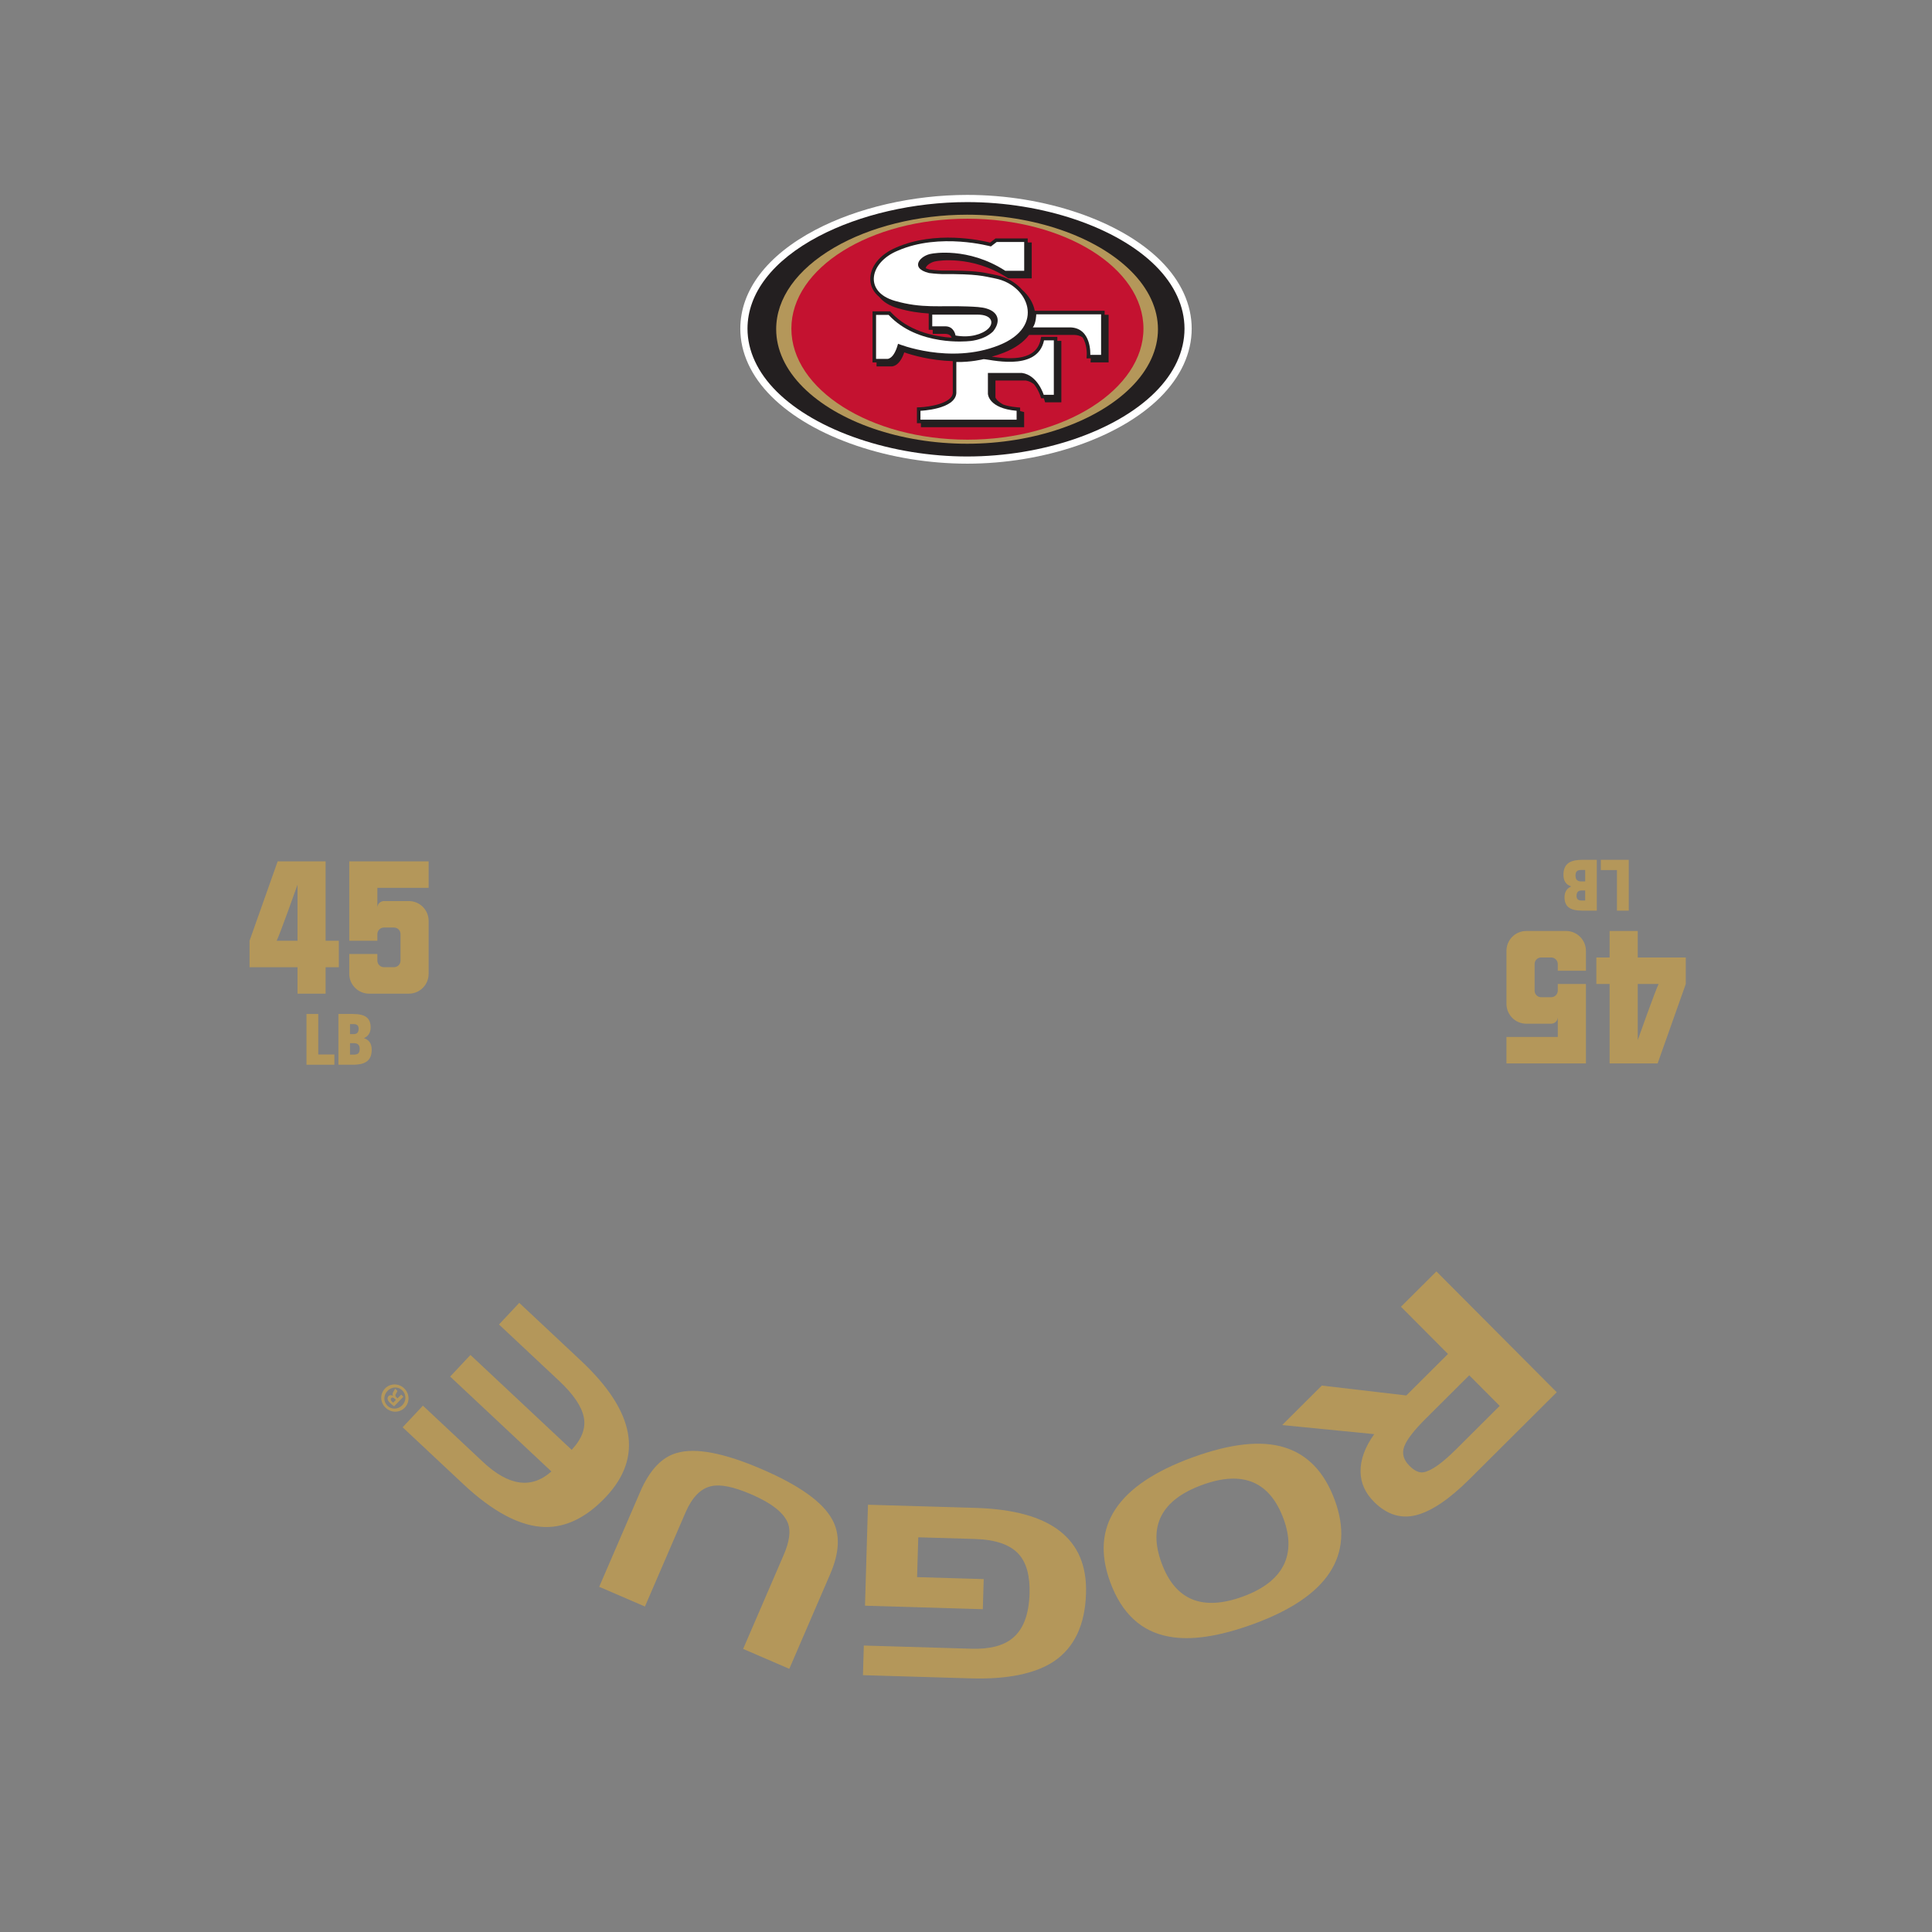 <?xml version="1.0" encoding="UTF-8"?><svg id="a" xmlns="http://www.w3.org/2000/svg" viewBox="0 0 1368 1368"><rect x="0" y="0" width="1368" height="1368" fill="#808080" stroke="none"/><defs><style>.b{fill:#c41230;}.b,.c,.d,.e{stroke-width:0px;}.c{fill:#231f20;}.d{fill:#fff;}.e{fill:#b4975a;}</style></defs><path class="e" d="M991.987,925.268l25.106-25.004,85.203,85.549-61.751,61.503c-14.277,14.221-26.861,22.724-37.752,25.513-10.889,2.788-20.879-.379-29.964-9.5-6.163-6.187-9.314-13.239-9.457-21.156-.139-8.552,3.084-17.449,9.673-26.697l-65.177-6.423,28.079-27.968,59.832,7.007,29.507-29.388-33.299-33.435ZM1031.088,1026.161l30.817-30.693-21.567-21.654-30.817,30.692c-8.406,8.371-13.486,14.974-15.239,19.798-1.75,4.824-.534,9.339,3.655,13.544,3.554,3.57,6.838,5.119,9.846,4.652,5.464-.86,13.234-6.308,23.305-16.339Z"/><path class="e" d="M887.632,1149.879c-24.389,8.93-44.401,11.904-60.038,8.928-19.548-3.571-33.383-16.451-41.505-38.631-14.396-39.319,4.899-68.675,57.881-88.076,27.124-9.931,48.948-12.349,65.479-7.254,16.529,5.094,28.431,17.577,35.707,37.446,14.318,39.108-4.857,68.303-57.524,87.587ZM908.887,1075.572c-9.739-26.598-28.957-34.642-57.657-24.134-28.804,10.547-38.396,28.961-28.772,55.244,9.661,26.386,28.896,34.306,57.699,23.759,14.403-5.274,24.015-12.727,28.831-22.359,4.475-9.27,4.441-20.107-.1-32.51Z"/><path class="e" d="M650.205,1088.519l-.833,28.199,47.168,1.396-.631,21.316-83.424-2.464,2.113-71.505,76.206,2.25c53.268,1.573,79.326,21.719,78.183,60.438-.661,22.38-8.25,38.452-22.761,48.216-13.251,8.792-32.913,12.804-58.988,12.034l-76.205-2.251.619-20.981,76.206,2.251c12.757.377,22.349-2.028,28.773-7.215,7.799-6.153,11.92-16.785,12.367-31.89.366-12.421-2.157-21.681-7.58-27.776-6.07-6.79-16.494-10.398-31.263-10.836l-39.95-1.18Z"/><path class="e" d="M587.893,1114.436l-29.011,67.223-32.687-14.107,28.745-66.606c4.037-9.355,5.048-16.783,3.034-22.284-2.877-7.46-11.563-14.319-26.056-20.574-12.335-5.323-21.744-7.252-28.231-5.781-7.529,1.626-13.625,7.836-18.283,18.63l-28.745,66.607-32.378-13.974,29.011-67.223c6.654-15.418,15.314-24.606,25.978-27.563,13.373-3.864,33.473-.004,60.3,11.575,26.316,11.356,42.823,23.112,49.524,35.273,5.898,10.346,5.499,23.282-1.2,38.804Z"/><path class="e" d="M285.105,1010.622l14.354-15.314,42.517,39.845c18.216,17.074,34.368,19.321,48.455,6.746l-71.68-67.177,14.355-15.315,71.68,67.176c7.273-7.761,10.131-15.476,8.575-23.149-1.556-7.67-7.397-16.253-17.527-25.746l-42.517-39.847,14.354-15.316,43.62,40.881c38.394,35.982,44.346,68.102,17.857,96.366-13.626,14.538-28.009,21.696-43.143,21.475-17.437-.384-36.774-10.527-58.014-30.433l-42.885-40.192Z"/><path class="e" d="M272.637,983.152c3.709-3.8,9.713-3.826,13.597-.036,3.881,3.79,4.038,9.83.331,13.631-3.715,3.804-9.716,3.751-13.644-.083-3.84-3.747-3.998-9.706-.284-13.511ZM284.824,995.05c2.943-3.017,3.015-7.627-.005-10.575-2.891-2.903-7.503-2.644-10.409.334-2.942,3.014-3.091,7.632-.075,10.578,2.934,2.864,7.584,2.638,10.49-.337ZM284.084,987.466l1.571,1.533-6.615,6.779c-.707-.525-1.691-1.241-2.811-2.333-1.281-1.251-1.655-2.027-1.787-2.799-.134-.693.065-1.473.71-2.132.808-.827,1.953-.755,2.979-.239l.083-.085c-.463-.853-.271-1.71.409-2.821.805-1.236,1-1.767,1.12-2.141l1.654,1.616c-.036.452-.48,1.147-1.078,2.18-.56.823-.469,1.556.4,2.404l.742.725,2.623-2.687ZM280.325,991.224l-.738-.723c-.866-.844-1.858-1.245-2.54-.547-.608.622-.553,1.482.437,2.448.415.406.743.652.948.762l1.893-1.94Z"/><path class="e" d="M230.558,684.859v18.735h-19.905v-18.735h-33.956v-18.735l19.905-56.204h33.956v56.204h9.367v18.735h-9.367ZM210.652,626.431s-12.294,34.776-14.754,39.693h14.754v-39.693Z"/><path class="e" d="M289.451,703.593h-28.102c-7.729,0-14.051-6.323-14.051-14.051v-14.051h19.905v4.684c0,2.576,2.107,4.684,4.684,4.684h7.025c2.693,0,4.684-2.107,4.684-4.684v-18.735c0-2.576-1.99-4.684-4.684-4.684h-7.025c-2.576,0-4.684,2.107-4.684,4.684v4.684h-19.905v-56.204h56.204v18.735h-36.298v14.051c0-2.576,2.107-4.684,4.684-4.684h17.564c7.845,0,14.051,6.323,14.051,14.051v37.469c0,7.728-6.206,14.051-14.051,14.051Z"/><path class="e" d="M217.005,753.91v-35.931h8.357v28.675h11.41v7.256h-19.767Z"/><path class="e" d="M239.623,753.91v-35.931h10.309c8.708,0,12.511,2.853,12.511,9.509,0,3.602-1.601,6.205-4.654,7.556v.101c3.503,1.201,5.405,3.703,5.405,8.207,0,8.607-5.905,10.559-13.212,10.559h-10.359ZM250.382,732.241c2.252,0,3.553-1.1,3.553-3.803,0-2.553-1.451-3.303-3.553-3.303h-2.552v7.106h2.552ZM250.582,746.754c3.053,0,4.104-1.251,4.104-4.054,0-3.052-1.652-4.053-4.054-4.053h-2.803v8.107h2.752Z"/><path class="e" d="M1139.723,677.966v-18.758s19.931,0,19.931,0v18.758h33.999s0,18.758,0,18.758l-19.931,56.275h-33.999s0-56.275,0-56.275h-9.379s0-18.758,0-18.758h9.379ZM1159.654,736.469s12.31-34.82,14.772-39.744h-14.772v39.744Z"/><path class="e" d="M1080.755,659.208h28.138c7.739,0,14.069,6.331,14.069,14.069v14.069s-19.931,0-19.931,0v-4.69c0-2.58-2.11-4.69-4.69-4.69h-7.034c-2.697,0-4.69,2.11-4.69,4.69v18.758c0,2.58,1.993,4.69,4.69,4.69h7.034c2.58,0,4.69-2.11,4.69-4.69v-4.69s19.931,0,19.931,0v56.275s-56.275,0-56.275,0v-18.758s36.345,0,36.345,0v-14.069c0,2.58-2.11,4.69-4.69,4.69-5.862,0-17.586,0-17.586,0-7.855,0-14.069-6.331-14.069-14.069v-37.517c0-7.738,6.214-14.069,14.069-14.069Z"/><path class="e" d="M1153.293,608.827v35.977s-8.368,0-8.368,0v-28.712h-11.425s0-7.265,0-7.265h19.793Z"/><path class="e" d="M1130.647,608.827v35.977s-10.322,0-10.322,0c-8.719,0-12.527-2.857-12.527-9.521,0-3.607,1.603-6.213,4.66-7.566v-.101c-3.507-1.203-5.412-3.708-5.412-8.217,0-8.618,5.913-10.573,13.229-10.573h10.372ZM1119.873,630.524c-2.255,0-3.557,1.102-3.557,3.808,0,2.556,1.453,3.308,3.557,3.308h2.556v-7.115h-2.556ZM1119.673,615.993c-3.057,0-4.109,1.253-4.109,4.059,0,3.056,1.654,4.058,4.059,4.058h2.806v-8.117h-2.756Z"/><path class="d" d="M684.852,328.314c54.485,0,108.166-18.475,136.761-47.074,14.52-14.52,22.195-31.293,22.195-48.508,0-17.087-7.574-33.693-21.898-48.019-28.371-28.373-82.17-46.705-137.058-46.705-38.433,0-77.652,9.046-107.603,24.821-34.214,18.019-53.056,42.844-53.056,69.903,0,16.968,7.602,33.539,21.985,47.919,14.375,14.375,35.262,26.469,60.407,34.973,24.542,8.302,51.608,12.688,78.268,12.688Z"/><path class="c" d="M579.621,167.335c-32.461,17.096-50.337,40.322-50.337,65.398,0,15.59,7.087,30.912,20.495,44.323,13.823,13.82,34.029,25.489,58.434,33.746,24.024,8.123,50.527,12.42,76.638,12.42,53.202,0,105.471-17.893,133.162-45.584,13.543-13.54,20.702-29.069,20.702-44.905,0-15.708-7.056-31.067-20.408-44.42-27.464-27.465-79.851-45.212-133.456-45.212-37.632,0-75.986,8.833-105.231,24.234Z"/><path class="e" d="M684.759,314.197c46.964,0,91.47-15.327,116.141-39.998,12.445-12.448,19.024-26.654,19.024-41.09s-6.579-28.637-19.024-41.084c-24.674-24.671-69.176-39.998-116.141-39.998-34.486,0-68.815,8.515-94.186,23.36-26.427,15.464-40.981,35.965-40.981,57.722,0,14.436,6.58,28.643,19.027,41.09,24.668,24.671,69.174,39.998,116.141,39.998Z"/><path class="b" d="M685.003,311.318c68.84,0,124.65-35.668,124.65-78.641s-55.81-77.812-124.65-77.812-124.65,34.837-124.65,77.812,55.807,78.641,124.65,78.641Z"/><path class="c" d="M782.5,222.901h-.342v-2.84h-49.457c-1.062-5.561-4.26-10.723-8.829-14.754-4.501-5.172-11.036-9.061-18.478-10.537l-3.081-.636c-7.137-1.502-12.775-2.689-35.458-2.571,0-.003-4.364-.15-8.599-.71-1.073-.273-2.011-.598-2.818-.947.313-1.887,3.765-4.489,7.661-4.992.403-.074,24.951-4.592,50.219,11.774l.619.4h16.607v-25.415h-2.84v-2.839h-22.789s-2.706,2.069-3.84,2.935c-6.563-1.644-38.696-8.676-66.448,3.472-11.663,4.821-18.898,13.915-18.383,23.152.261,4.658,2.49,8.72,6.344,11.871,2.835,3.538,7.291,6.298,13.098,7.972,8.215,2.368,15.173,3.343,21.918,3.73v11.585h2.837v2.84h8.669c3.588,0,4.509,1.989,4.731,2.728-11.058-.723-27.876-3.871-40.256-15.327l-.465-.501h-.087c-.683-.653-1.356-1.331-2.011-2.036l-.742-.801h-12.462v36.172h2.84v2.835h10.165c1.49.106,6.21-.42,9.47-9.944,5.288,1.843,18.316,5.764,34.357,6.201v22.503c-.557,7.557-17.204,9.921-23.002,10.151l-2.398.095v11.187h2.838v2.835h73.086v-10.705l-1.863-.493c-.336-.084-.655-.174-.978-.263v-2.448l-2.28-.196c-4.109-.364-7.272-1.076-9.722-1.95-4.596-2.577-5.383-4.666-5.481-5.002v-12h21.419c2.263.342,4.201,1.333,5.846,2.622,3.084,3.798,4.49,8.14,4.512,8.213l.546,1.759,1.84.006h.059c.255.644.387,1.053.395,1.076l.546,1.759,1.84.005h9.669v-43.528h-2.84v-2.84h-11.459l-.412,1.989c-3,14.464-19.728,14.251-34.598,12.084,2.916-.79,5.843-1.754,8.764-2.913,7.963-3.165,13.938-7.467,17.663-12.509h32.102c2.238.073,4.14.633,5.739,1.68,3.367,4.935,3.031,12.207,3.025,12.291l-.143,2.633h2.989c-.003.118-.006.196-.006.202l-.143,2.633,2.636.005h10.156v-33.696h-2.499Z"/><path class="d" d="M731.298,231.814h26.607c15.193.487,14.1,19.445,14.1,19.445h7.655v-28.699h-45.917s-.107,6.426-2.445,9.255Z"/><path class="d" d="M677.149,256.323v22.038c-.787,11.551-25.402,12.509-25.402,12.509v6.285h68.089v-6.285c-20.232-1.753-20.324-12.067-20.324-12.067v-14.711h24.189c11.058,1.58,15.313,15.439,15.313,15.439h7.171v-38.531h-6.927c-4.815,23.209-40.385,12.767-43.015,13.35,0,0-8.764,2.19-19.094,1.972Z"/><path class="d" d="M698.392,218.413c9.246,2.707,10.103,9.763,4.694,16.365-6.927,6.538-17.504,6.806-17.504,6.806,0,0-35.609,3.849-56.395-18.632h-8.871v31.175h7.778s4.739.728,7.778-10.697c0,0,36.567,14.882,71.347,1.073,33.685-13.38,20.865-42.687-2.311-47.282-8.916-1.767-12.462-3.292-38.043-3.159,0,0-4.619-.146-9.117-.754-14.097-3.526-6.075-12.641,2.19-13.711,0,0,25.402-5.008,51.897,12.155h13.372v-20.419h-19.447l-4.134,3.161s-36.057-10.069-65.997,3.038c-20.122,8.318-24.066,29.13-2.092,35.465,19.361,5.581,31.702,3.244,51.315,3.991,5.481.21,10.246.426,13.54,1.426Z"/><path class="d" d="M669.339,231.055h-9.238v-8.277c7.159,0,21.764.062,32.1,0,10.394,0,11.784,6.011,7.403,10.078-4.131,3.832-12.781,6.56-23.024,4.697,0,0-.846-6.499-7.241-6.499Z"/></svg>